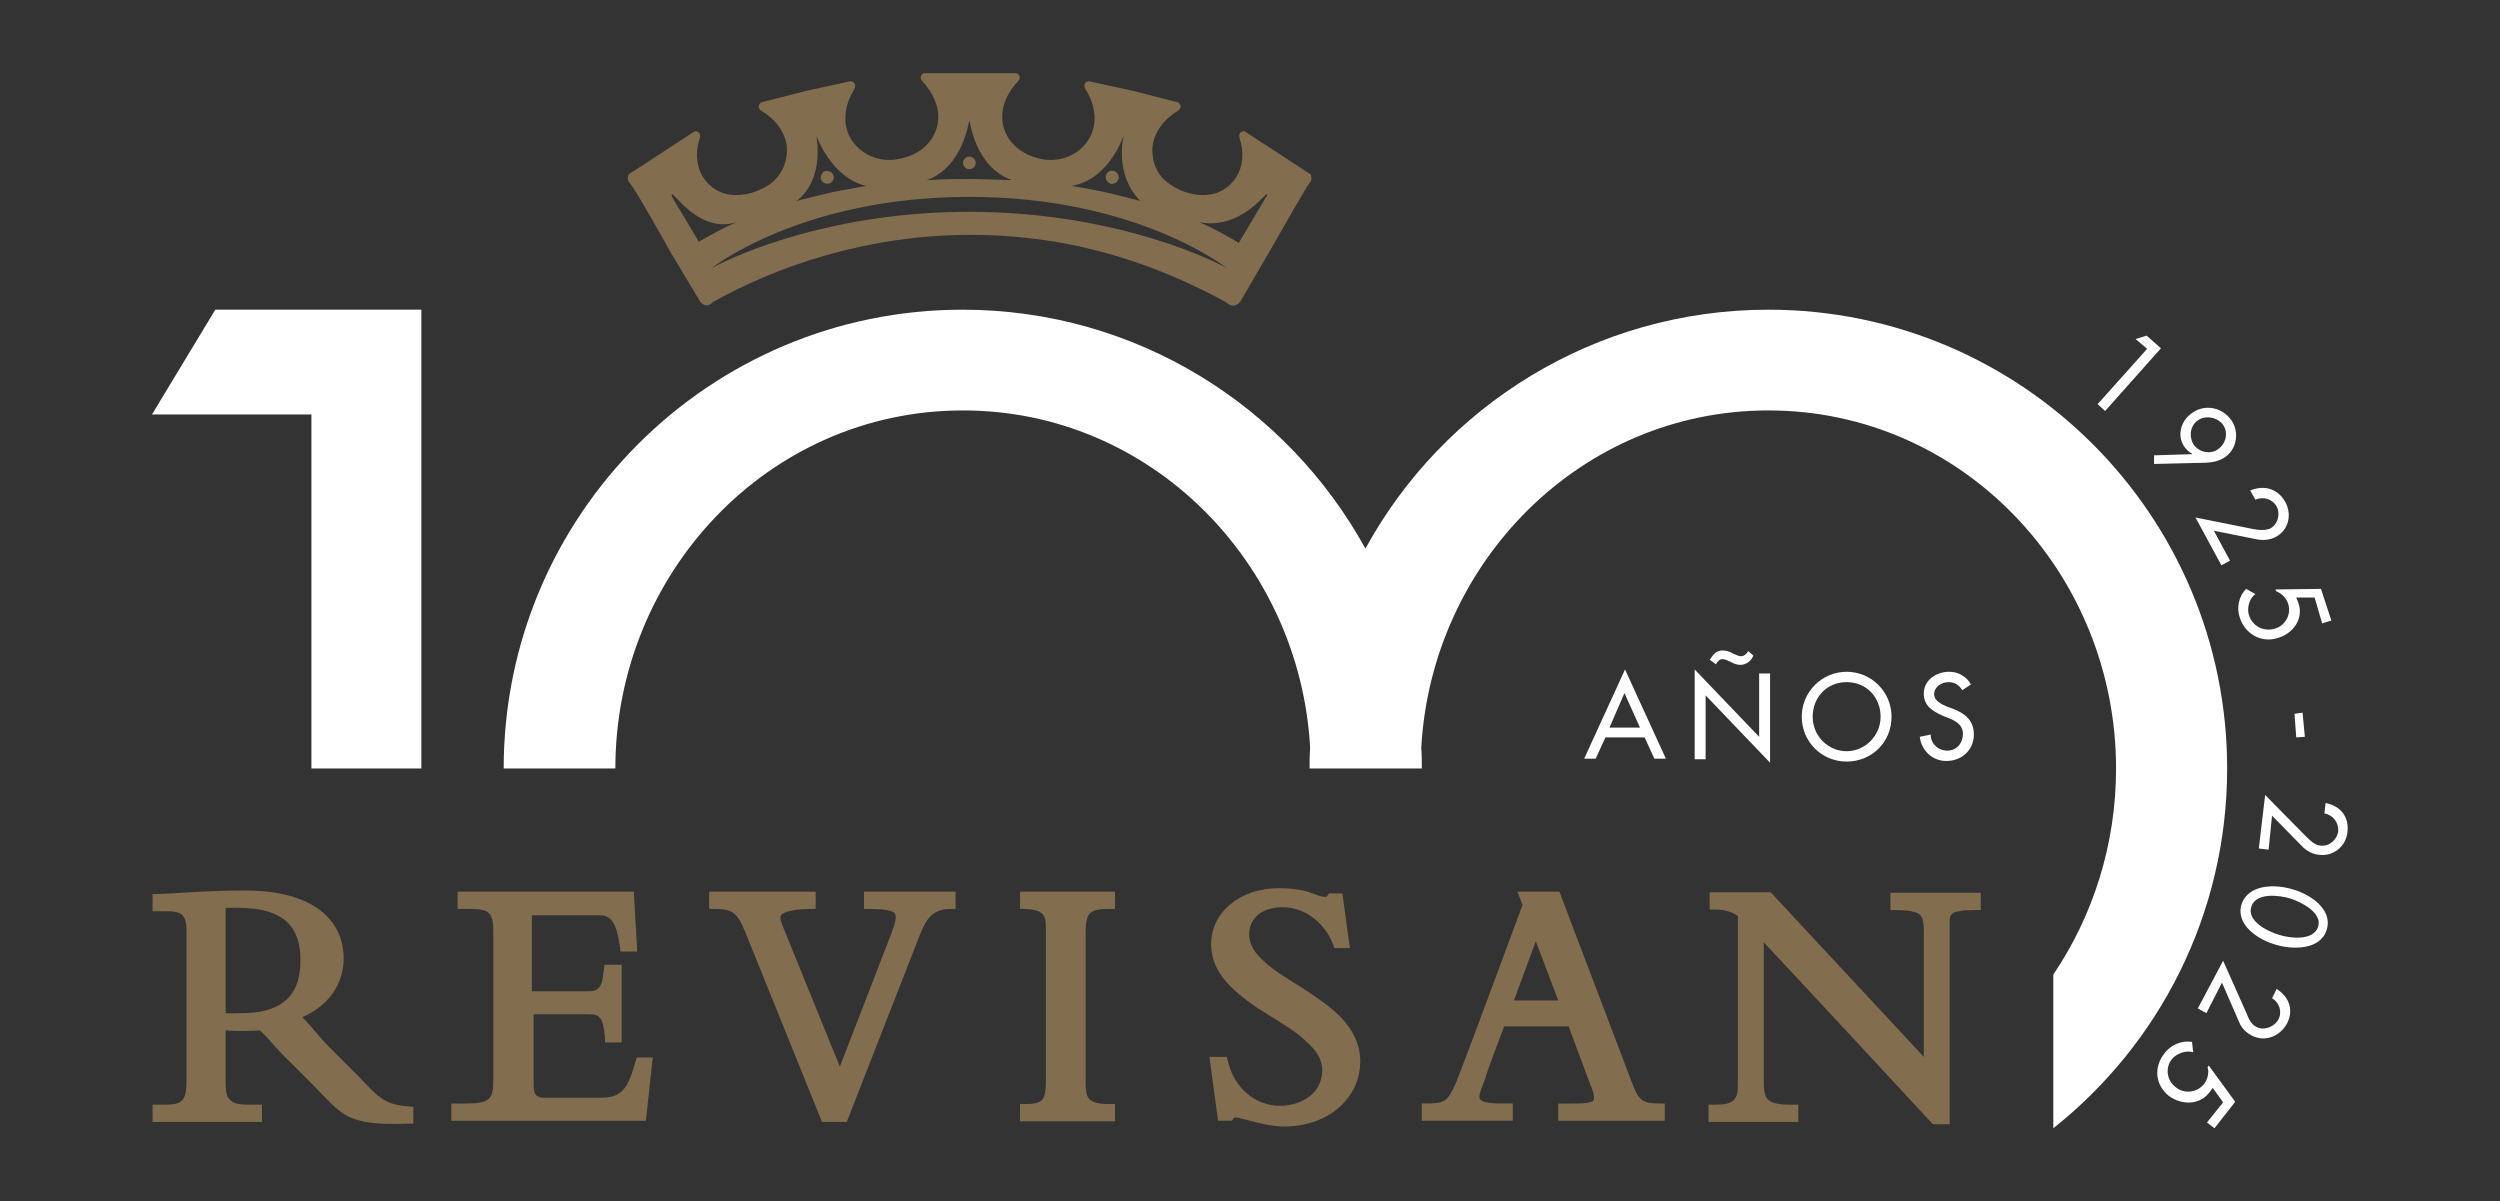 <svg xmlns="http://www.w3.org/2000/svg" xmlns:xlink="http://www.w3.org/1999/xlink" id="Capa_1" x="0px" y="0px" viewBox="0 0 434.3 208.7" style="enable-background:new 0 0 434.3 208.7;" xml:space="preserve">
<rect x="0" y="0" width="434.3" height="208.7" fill="#333333" stroke="none"/>
<style type="text/css">
	.st0{fill-rule:evenodd;clip-rule:evenodd;fill:#FFFFFF;}
	.st1{fill-rule:evenodd;clip-rule:evenodd;fill:#826E4E;}
	.st2{fill:#826E4E;}
	.st3{fill:#FFFFFF;}
</style>
<path class="st0" d="M87.5,133.5c0-44,35.7-79.7,79.7-79.7c30.2,0,56.4,16.8,70,41.5c13.5-24.7,39.8-41.5,70-41.5  c44,0,79.7,35.7,79.7,79.7c0,25.3-11.8,47.9-30.2,62.5v-26.7c6.9-10.2,10.9-22.6,10.9-35.8c0-33.9-26.6-62.2-60.4-62.2  c-32.6,0-58.5,26.4-60.3,58.6c0.1,1.2,0.1,2.4,0.1,3.6h-19.5c0-1.2,0-2.4,0.1-3.6c-1.8-32.2-27.7-58.6-60.3-58.6  c-33.9,0-60.4,28.4-60.4,62.2H87.5z"></path>
<polygon class="st0" points="54.1,133.5 54.1,72 26.4,72 37.4,53.8 73.2,53.8 73.2,133.5 "></polygon>
<path class="st1" d="M39.2,176v-18.3c0.7,0,1.3,0,2.1,0c4.3,0,7.1,1,8.7,2.6c1.6,1.6,2.2,3.9,2.2,6.5c0,3.3-0.9,5.6-2.7,7.1  c-1.8,1.5-4.4,2.1-7.5,2.1C40.9,176,40.2,176.1,39.2,176z M39.2,188.3V179c0.6,0,1.3,0.1,2.1,0.1c1.5,0,2.5,0,3.8-0.1  c1.3,1,2.4,2.7,4.9,5.1c0,0,4,4,4,4c2.8,2.8,4.3,4.7,6.4,5.8c2.2,1.1,5,1.5,10.5,1.3l0.9,0v-2.9l-0.9-0.1c-4.4-0.3-5.5-2-8.8-5.4  l-4.8-4.8c-2.3-2.3-3.3-3.9-4.8-5.3c4.5-1.9,7.2-5.7,7.2-10.2c0-6.6-5.2-11.8-17.1-11.8c-3.9,0-5.2,0.1-7.6,0.2  c-2.5,0.1-6.1,0.4-7.6,0.4h-0.9v3h2.3c1.4,0,2.3,0.1,2.9,0.7c0.6,0.6,0.7,1.6,0.7,3.2v25.6c0,1.7-0.2,2.8-0.8,3.4  c-0.6,0.6-1.6,0.7-3.1,0.7h-2v3h19v-3h-2.3c-1.4,0-2.4-0.1-3.1-0.7C39.4,190.7,39.2,189.7,39.2,188.3z"></path>
<path class="st1" d="M105.1,181.1h2.9v-13.5H105l-0.1,0.9c-0.2,1.8-0.4,2.8-1.1,3.3c-0.4,0.3-0.9,0.4-1.5,0.4h-9.9V159h11.8  c1.8,0,2.9,1.1,3.5,5.5l0.1,0.8h2.9l-0.6-10.4H79.5v3h2.3c1.6,0,2.7,0.2,3.2,0.8c0.6,0.7,0.7,1.7,0.7,3.1v25.8  c0,1.5-0.1,2.6-0.7,3.2c-0.7,0.7-1.9,0.9-4,0.9h-2.6v3h33.8l1.2-11h-2.8l-0.2,0.7c-0.8,2.9-1.5,4.6-2.8,5.5  c-0.8,0.6-1.9,0.8-3.3,0.8h-9.3c-0.8,0-1.4,0-1.8-0.4c-0.4-0.4-0.5-1-0.5-2v-12.1h9.3c0.9,0,1.6,0,2.1,0.5c0.6,0.6,0.8,1.6,1,3.5  L105.1,181.1z"></path>
<path class="st1" d="M129.5,162c0,0,13.3,32.9,13.3,32.9h4.3l12.7-32.5c0.8-2,1.6-3.3,2.7-3.9c0.7-0.4,1.6-0.6,2.6-0.6h0.9v-3h-15.9  v3h0.9c1.5,0,2.7,0.1,3.5,0.3c0.5,0.1,0.9,0.3,1,0.6c0.1,0.2,0.1,0.4,0.1,0.6c0,0.8-0.4,1.8-1,3.4l0,0c0,0-8.7,22.5-8.7,22.5  l-10-24.6c-0.2-0.6-0.4-1.1-0.3-1.5c0.1-0.4,0.5-0.6,1.1-0.8c0.9-0.3,2.3-0.5,4.1-0.5l0.9,0v-3h-18.5v3h0.9c1.3,0,2.1,0.1,2.8,0.4  C128.2,159,128.7,160.1,129.5,162L129.5,162z"></path>
<path class="st1" d="M177.2,194.8h16.5v-3h-0.9c-1.7,0-2.8-0.2-3.5-0.8c-0.6-0.6-0.7-1.6-0.7-3.1v-26c0-1.7,0.2-2.7,0.8-3.3  c0.7-0.6,1.8-0.7,3.4-0.7h0.9v-3h-16.5v3l0.9,0c1.4,0.1,2.3,0.2,2.9,0.8c0.6,0.5,0.7,1.4,0.7,2.7v26.1c0,1.7-0.1,2.8-0.6,3.5  c-0.5,0.6-1.5,0.8-3,0.8l-0.9,0V194.8z"></path>
<path class="st1" d="M213.3,184.3l-0.2-0.7h-3l1.5,11.1h2.4l0.3-0.4c0.1-0.1,0.2-0.2,0.4-0.2c0.3,0,1.1,0.3,2.1,0.5  c1.8,0.5,4.2,1.1,6.3,1.1c7.6,0,13.2-4.9,13.2-11.3c0-3-1.3-5.5-3.3-7.6c-1.9-2-4.4-3.6-6.8-5.2c-2.4-1.5-4.8-2.9-6.5-4.5  c-1.6-1.4-2.7-2.9-2.7-4.8c0-2.9,2.4-4.7,5.8-4.7c3.8,0,7.3,2.6,8.8,6.5l0.2,0.6h2.7l-1.3-9.5h-2.3l-0.3,0.4  c-0.1,0.2-0.2,0.2-0.3,0.2c-0.7,0-1.3-0.2-2-0.5c-1.3-0.5-3-1-6.2-1c-6.7,0-11.7,4.2-11.7,9.7c0,2.9,1.3,5.3,3.3,7.3  c1.9,1.9,4.3,3.6,6.8,5.1c2.4,1.5,4.8,2.9,6.5,4.6c1.6,1.4,2.7,3,2.7,4.9c0,4.2-3.8,6.2-7.4,6.2  C218.3,192.1,214.4,189.2,213.3,184.3z"></path>
<path class="st1" d="M266.8,163.5l3.9,10.3c0,0-5.2,0-7.7,0L266.8,163.5z M261.3,178.3h11.2l3.8,10.2c0.2,0.5,0.6,1.3,0.6,2.1  c0,0.2,0,0.4-0.1,0.6c-0.1,0.2-0.4,0.2-0.7,0.3c-0.7,0.2-1.6,0.2-2.9,0.2h-2.5v3h18.5v-3h-0.9c-1.3,0-2.2-0.1-2.9-0.5  c-0.7-0.5-1.2-1.3-1.7-2.6l-12.8-33.7h-7.3l0.9,2.3c-1.2,3.3-10.8,29.1-10.9,29.2c-0.6,1.5-1,2.6-1.5,3.4c-0.4,0.7-0.7,1.1-1.2,1.4  c-0.7,0.4-1.6,0.5-3,0.5l-0.9,0v3h15.8v-3h-1.9c-1.5,0-2.6-0.1-3.3-0.4c-0.4-0.2-0.6-0.4-0.6-0.8c0-0.8,0.8-2.4,1.1-3.4  C258,187,261.3,178.3,261.3,178.3z"></path>
<path class="st1" d="M335.5,195l0.3,0.3h2.9v-35c0-0.7,0-1.2,0.4-1.5c0.2-0.3,0.6-0.4,1.2-0.5c0.7-0.2,1.7-0.2,2.9-0.2h0.9v-3h-15.7  v3l0.9,0c1.3,0,2.4,0.1,3.1,0.3c0.6,0.1,1,0.3,1.3,0.7c0.4,0.6,0.5,1.4,0.5,2.6v21.9L307.6,155H297v3l0.9,0c1.7,0,2.9,0.4,4,1.1  v29.6c0,1.1-0.2,1.9-0.7,2.4c-0.6,0.6-1.6,0.8-3.2,0.8h-1.2v3h15.6v-3h-0.9c-1.2,0-2.1,0-2.9-0.2c-0.6-0.1-1-0.3-1.4-0.6  c-0.3-0.3-0.5-0.6-0.6-1.1c-0.2-0.6-0.2-1.5-0.2-2.5v-23.8C312.8,170.5,335.5,195,335.5,195z"></path>
<path class="st1" d="M168.4,20.9c-0.1,0-1,8.1-7.4,10.4c3.2-0.2,5.3-0.2,7.4-0.2c2.1,0,4.5,0.1,7.4,0.2  C169.3,29,168.5,20.9,168.4,20.9z M168.4,20.9L168.4,20.9L168.4,20.9C168.4,20.9,168.4,20.9,168.4,20.9z M168.4,34.2  c-29.3,0-44.8,12.4-44.8,12.4l0,0c4.7-2.6,21.4-9.8,44.7-9.8h0.1c23.3,0,40,7.2,44.8,9.8v0C213.2,46.7,197.8,34.2,168.4,34.2  L168.4,34.2z M117.2,34.1c-0.9-0.9-0.4,0.2-0.4,0.2l4.6,7.7c0,0,2.8-1.7,6.5-3.4C122.3,40.4,118.1,34.9,117.2,34.1z M141.8,23.6  C141.8,23.6,141.8,23.6,141.8,23.6L141.8,23.6L141.8,23.6z M141.8,23.6c0,0,1.6,7.4-3.4,11.3c2.7-0.7,5.3-1.3,6.1-1.5  c0,0,2.5-0.5,6-1.1C144.4,30.9,141.9,23.7,141.8,23.6z M219.6,34.1c-0.9,0.9-5.1,5.7-11.3,4.5c2.8,1.1,6.9,3.6,6.9,3.6l4.7-7.9  C220,34.3,220.6,33.2,219.6,34.1z M195.2,23.6L195.2,23.6L195.2,23.6C195.1,23.6,195.2,23.6,195.2,23.6z M195.2,23.6  c-0.1,0-2.4,7.6-9.1,8.7c2.6,0.4,5.6,1,6.4,1.2c0,0,2.9,0.7,5.6,1.4C193.5,30.3,195.2,23.7,195.2,23.6z M116.3,43.5  C116.3,43.4,116.2,43.4,116.3,43.5c0-0.1-6.2-11.1-6.9-11.7c-0.6-0.6-0.2-1.5-0.2-1.5l11.5-7.5c0,0,1.3-0.1,0.8,1.4  c-0.5,1.5-1.2,5.6,2.2,8.3c2.4,1.9,5.6,1.6,8,0.6c2.4-1,4.3-2.6,4.9-5.7c0.8-4.3-2.7-7.2-4.1-8c-1.4-0.8-0.3-1.6-0.3-1.6l7.8-2  l7.8-1.7c0,0,1.3,0.2,0.5,1.6c-0.9,1.4-2.7,5.5-0.1,9c1.9,2.5,4.9,3.4,7.5,3c2.6-0.4,5.4-1.7,6.7-4.6c1.8-4-0.9-7.6-2-8.8  c-1.1-1.1,0.1-1.6,0.1-1.6h16.1c0,0,1.2,0.5,0.1,1.6c-1.1,1.1-3.8,4.8-2,8.8c1.3,2.8,4.1,4.2,6.6,4.6c2.6,0.4,5.7-0.5,7.5-3  c2.6-3.5,0.8-7.6-0.1-9c-0.9-1.4,0.4-1.6,0.4-1.6l7.8,1.7l7.8,2c0,0,1.1,0.8-0.3,1.6c-1.4,0.8-4.9,3.7-4.1,8  c0.5,3.1,2.5,4.6,4.9,5.7c2.4,1,5.6,1.3,8-0.6c3.4-2.7,2.7-6.8,2.2-8.3c-0.5-1.5,0.8-1.4,0.8-1.4l11.5,7.5c0,0,0.4,0.9-0.2,1.5  c-0.5,0.5-5.3,9-6.5,11.1l-5.6,9.6c-0.8,0.8-1.6,0.8-2.4,0c-10.9-5.9-25.4-11.7-44.4-11.7c-18,0-33.8,5.5-44.8,11.7  c-0.7,0.8-1.4,0.7-2.1,0L116.3,43.5z"></path>
<path class="st2" d="M169.5,28.3c0-0.6-0.5-1.1-1.1-1.1c-0.6,0-1.1,0.5-1.1,1.1c0,0.6,0.5,1.1,1.1,1.1  C169,29.4,169.5,28.9,169.5,28.3"></path>
<path class="st2" d="M192.9,31.9c0.6,0.2,1.2-0.2,1.4-0.8c0.2-0.6-0.2-1.2-0.8-1.4c-0.6-0.2-1.2,0.2-1.4,0.8  C192,31.1,192.3,31.7,192.9,31.9"></path>
<path class="st2" d="M144.8,30.5c-0.2-0.6-0.8-0.9-1.4-0.8c-0.6,0.2-0.9,0.8-0.8,1.4c0.2,0.6,0.8,0.9,1.4,0.8  C144.6,31.7,145,31.1,144.8,30.5"></path>
<path class="st3" d="M284.9,126.4h-5.3l2.6-6L284.9,126.4z M285.7,128.1l1.7,3.7h2l-7.1-15.5l-7.1,15.5h2l1.7-3.7H285.7z"></path>
<path class="st3" d="M298.1,115.4c0.2-0.4,0.6-0.9,1.1-0.9c0.5,0,1,0.3,1.5,0.5c0.5,0.3,1.1,0.5,1.6,0.5c1.1,0,1.9-0.7,2.3-1.6  l-0.9-0.8c-0.3,0.5-0.7,0.9-1.3,0.9c-0.4,0-0.9-0.3-1.4-0.5c-0.5-0.3-1.1-0.5-1.8-0.5c-1,0-1.6,0.7-2.1,1.5l-0.1,0.1L298.1,115.4z   M294.4,131.9h1.9v-11.1l11.2,11.7V117h-1.9v11l-11.2-11.7V131.9z"></path>
<path class="st3" d="M320.8,130.5c-3.2,0-5.9-2.6-5.9-6c0-3.3,2.4-6,5.9-6s5.9,2.7,5.9,6C326.7,127.8,324,130.5,320.8,130.5z   M320.8,116.7c-4.3,0-7.8,3.5-7.8,7.8c0,4.4,3.5,7.8,7.8,7.8c4.3,0,7.8-3.3,7.8-7.8C328.6,120.2,325.1,116.7,320.8,116.7z"></path>
<path class="st3" d="M342.4,118.9c-0.8-1.4-2.2-2.2-3.8-2.2c-2.2,0-4.4,1.4-4.4,3.8c0,2.1,1.5,3,3.2,3.8l1,0.4  c1.3,0.5,2.6,1.2,2.6,2.8c0,1.6-1.1,2.9-2.7,2.9s-2.9-1.2-2.9-2.8l-1.9,0.4c0.3,2.4,2.2,4.2,4.6,4.2c2.7,0,4.8-1.9,4.8-4.6  c0-2.5-1.6-3.7-3.7-4.5l-1.1-0.4c-0.9-0.4-2.1-1-2.1-2.1c0-1.3,1.3-2.1,2.5-2.1c1.1,0,1.8,0.5,2.4,1.4L342.4,118.9z"></path>
<polygon class="st3" points="373,60.6 364.4,70.2 365.7,71.4 375.4,60.5 372.9,58.3 371,58.9 "></polygon>
<path class="st3" d="M381.2,77.4c-0.9-1.2-0.9-3.2,0.5-4.3c1.3-1,3.4-0.7,4.4,0.6c1,1.2,0.7,3.2-0.6,4.2  C384.3,78.9,382.4,78.8,381.2,77.4z M374.2,80.6l8.4-0.2c1.4,0,2.9-0.2,4.1-1.1c2.1-1.6,2.3-4.7,0.7-6.6c-1.7-2.1-4.7-2.5-6.8-0.8  c-1.9,1.4-2.5,4.2-0.9,6c0.3,0.4,0.7,0.7,1.1,0.9l0,0.1l-6.6,0.2L374.2,80.6z"></path>
<path class="st3" d="M384.6,92.2l7.5,1.5c1.1,0.2,2.2,0.1,3.2-0.4c2.3-1.2,2.9-3.9,1.7-6.1c-1.3-2.3-3.6-3-6.1-2l0.9,1.6  c1.4-0.6,3-0.1,3.7,1.2c0.7,1.3,0.2,3.1-1.1,3.8c-0.9,0.4-2,0.3-3,0.1l-10-2l4.5,8.3l1.5-0.8L384.6,92.2z"></path>
<path class="st3" d="M403.4,108.3l1.6-0.5l-1.8-5.5l-7.9,0.1l0.1,0.3c1,0.4,1.8,1.2,2.1,2.2c0.6,1.8-0.5,3.8-2.3,4.3  c-1.9,0.6-3.9-0.4-4.5-2.3c-0.4-1.2,0-2.9,1.1-3.7l-1.6-0.9c-1.3,1.3-1.7,3.3-1.1,5c0.9,2.8,3.7,4.5,6.7,3.5c2.6-0.8,4.4-3.3,3.5-6  l-0.4-1l3.2,0L403.4,108.3z"></path>
<polygon class="st3" points="400,123.8 398.6,124 398.9,128.1 400.4,128 "></polygon>
<path class="st3" d="M394.7,141.7l5.3,5.4c0.8,0.8,1.8,1.3,2.9,1.4c2.6,0.3,4.7-1.6,4.9-4c0.3-2.6-1.2-4.5-3.8-5l-0.2,1.8  c1.5,0.3,2.5,1.6,2.4,3.1c-0.2,1.5-1.6,2.7-3.1,2.5c-1-0.1-1.8-0.9-2.5-1.6l-7.1-7.2l-1.1,9.3l1.7,0.2L394.7,141.7z"></path>
<path class="st3" d="M402.7,161c-0.8,2.5-4.9,2-6.8,1.4c-2-0.6-5.6-2.4-4.8-4.9c0.8-2.5,4.9-2,6.8-1.4  C399.8,156.7,403.5,158.6,402.7,161z M389.4,157.1c-1.1,3.6,3,6.2,5.9,7c2.9,0.9,7.8,1,8.9-2.6c1.1-3.6-3-6.2-5.9-7  C395.4,153.6,390.6,153.5,389.4,157.1z"></path>
<path class="st3" d="M386,170.7l3,6.9c0.4,1,1.2,1.8,2.2,2.3c2.3,1.2,4.9,0.1,6.1-2.1c1.2-2.3,0.4-4.6-1.8-6l-0.8,1.6  c1.3,0.8,1.8,2.4,1.1,3.7c-0.7,1.3-2.5,2-3.8,1.3c-0.9-0.4-1.4-1.5-1.7-2.3l-4.1-9.2l-4.4,8.3l1.5,0.8L386,170.7z"></path>
<path class="st3" d="M383.4,195l1.3,1l3.6-4.6l-4.6-6.3l-0.2,0.3c0.3,1,0,2.1-0.6,2.9c-1.2,1.5-3.4,1.8-4.9,0.6  c-1.6-1.2-1.9-3.4-0.7-4.9c0.8-1,2.5-1.6,3.7-1.2l-0.2-1.8c-1.8-0.3-3.7,0.5-4.8,2c-1.9,2.4-1.6,5.5,0.8,7.4c2.2,1.6,5.3,1.6,7-0.6  l0.6-0.8l1.8,2.5L383.4,195z"></path>
</svg>